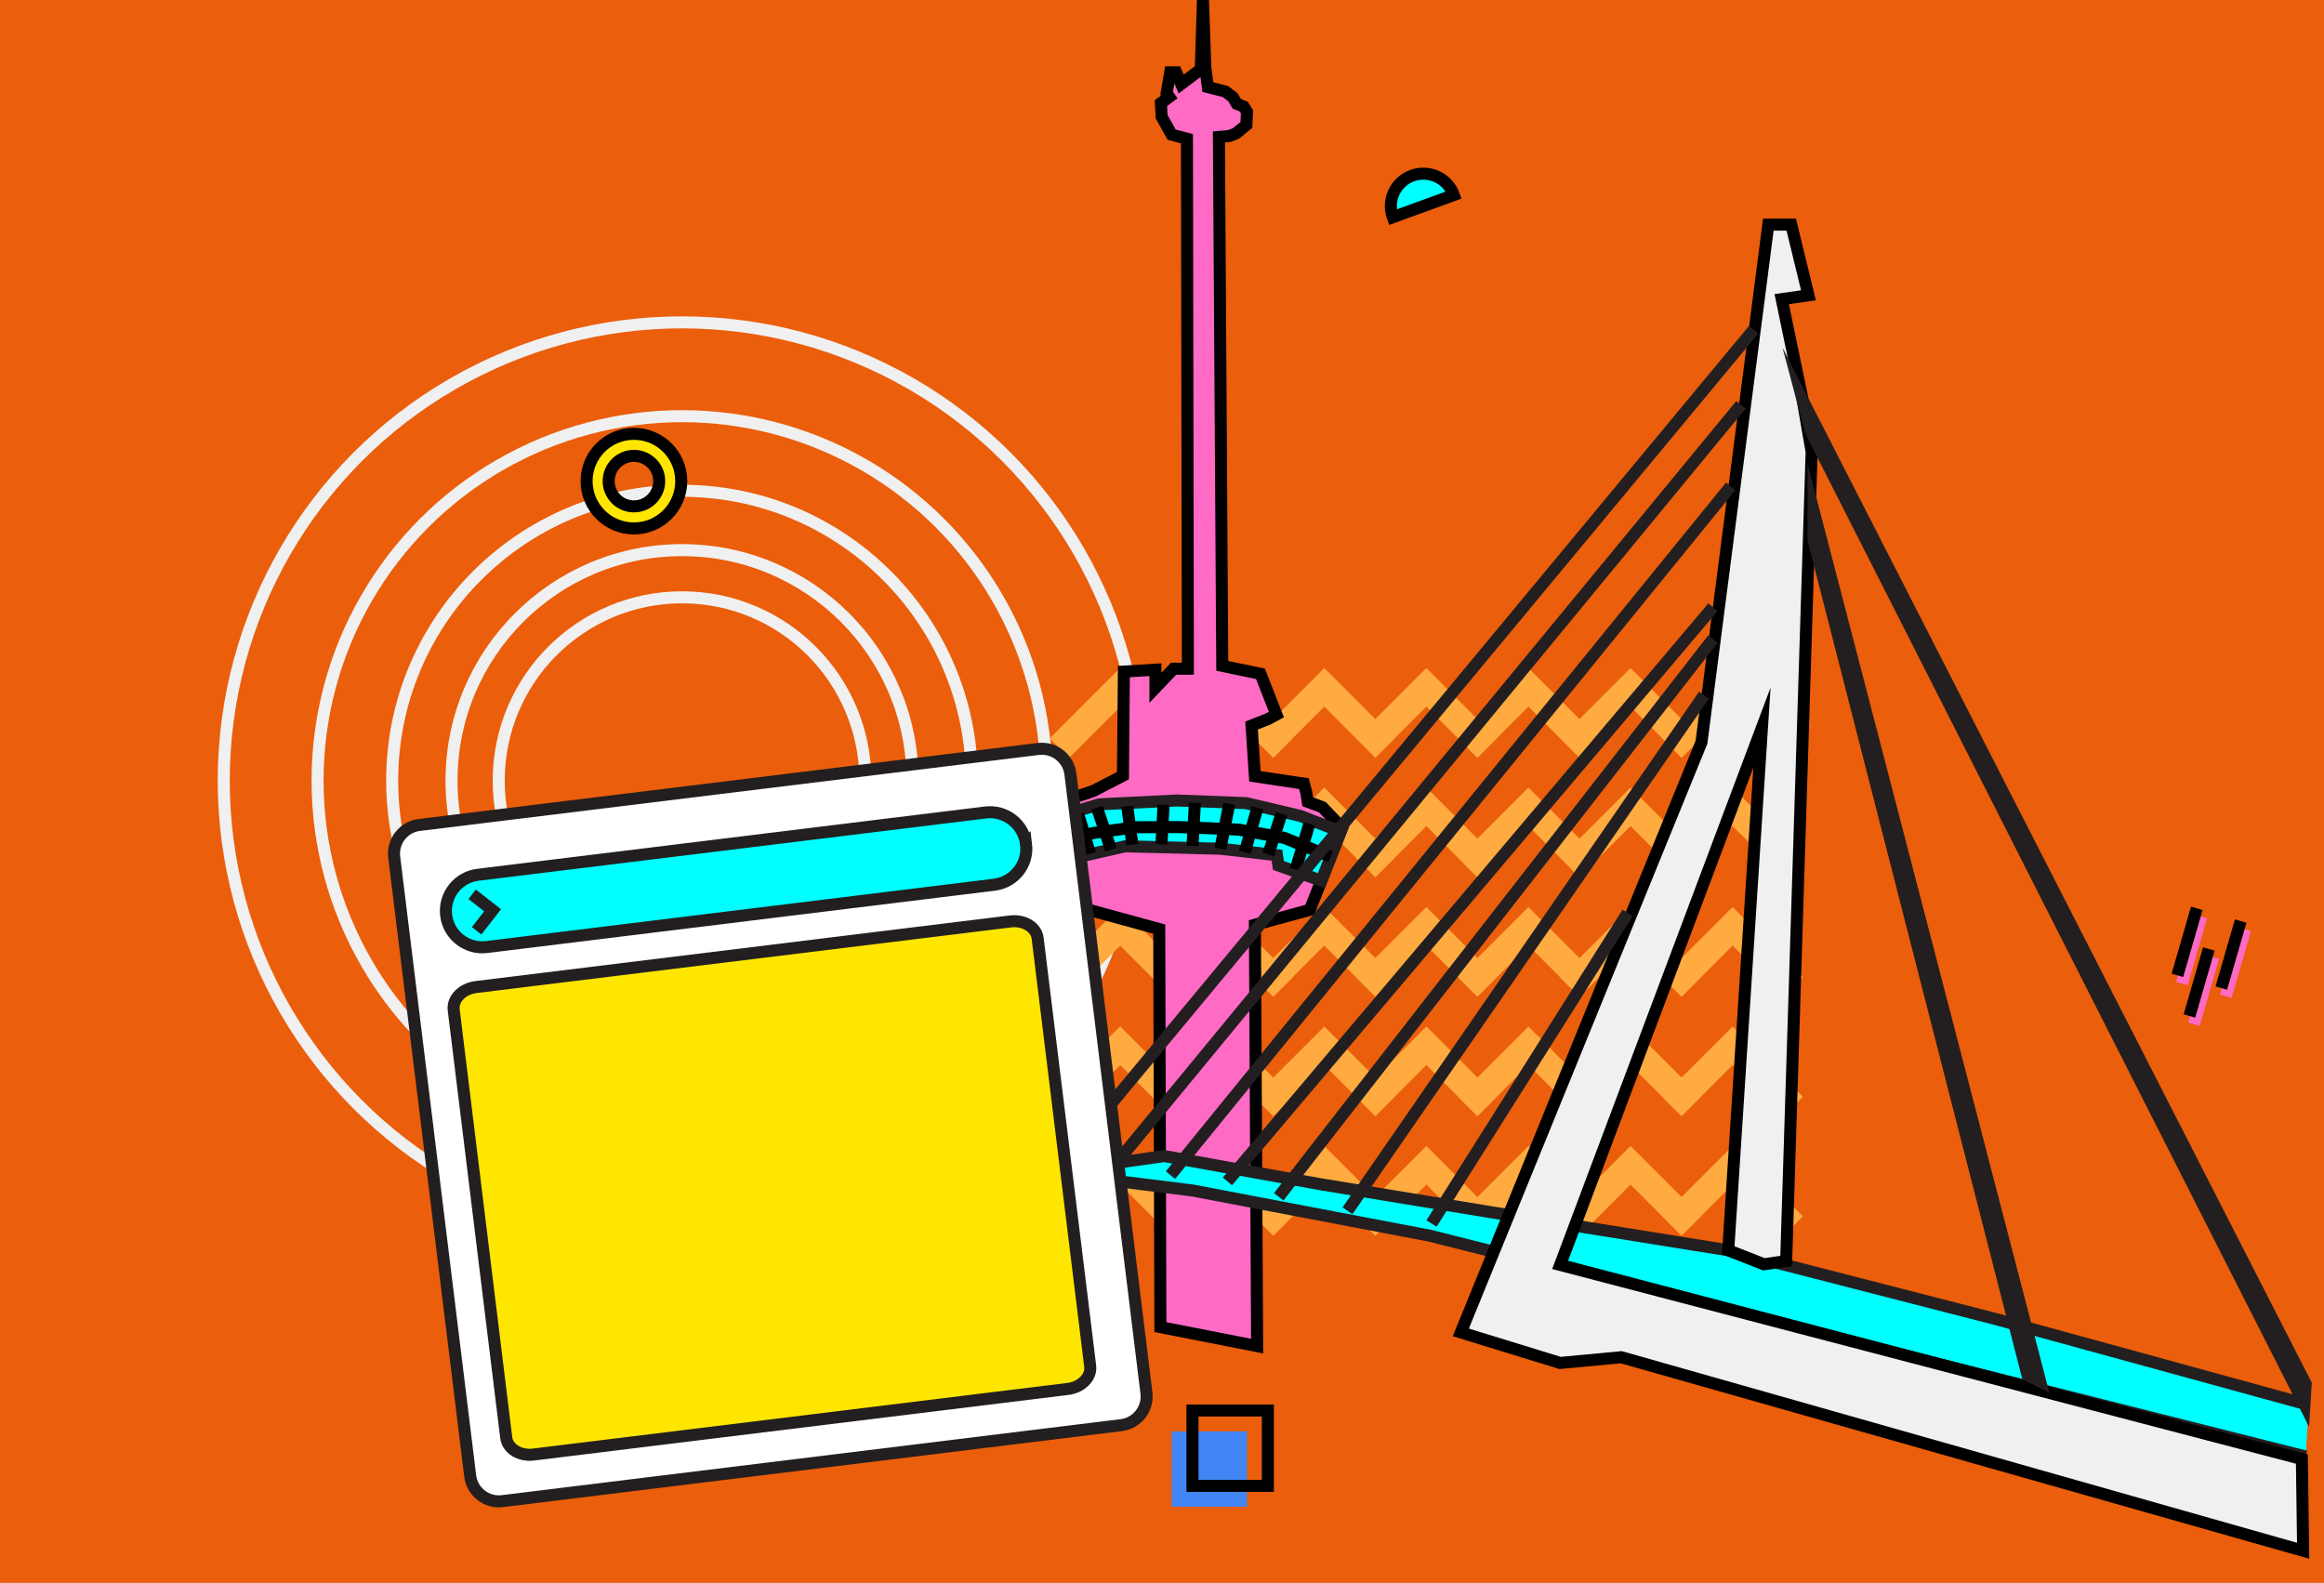 <svg xmlns="http://www.w3.org/2000/svg" viewBox="0 0 966 658" xml:space="preserve"><path fill="#EB5E0B" d="M0 0h966v658H0z"/><g fill="none" stroke="#F0F0F0" stroke-width="5" stroke-miterlimit="10"><circle cx="283.5" cy="324.5" r="190.5"/><circle cx="283.5" cy="324.5" r="151.5"/><circle cx="283.5" cy="324.5" r="120.484"/><circle cx="283.5" cy="324.5" r="95.818"/><circle cx="283.5" cy="324.5" r="76.202"/></g><g fill="#FFAB40"><path d="m436.377 306.94 29.227-29.228 8.013 8.014-29.227 29.227z"/><path d="m494.837 306.938-21.214-21.213-8.014-8.014-8.013 8.014-21.214 21.213 8.014 8.014 21.213-21.214 21.214 21.214z"/><path d="m537.265 306.938-21.214-21.213-8.014-8.014-8.014 8.014-21.213 21.213 8.013 8.014 21.214-21.214 21.214 21.214z"/><path d="m579.692 306.938-21.213-21.213-8.014-8.014-8.014 8.014-21.214 21.213 8.014 8.014 21.214-21.214 21.214 21.214z"/><path d="m622.12 306.938-21.214-21.213-8.013-8.014-8.014 8.014-21.214 21.213 8.014 8.014 21.214-21.214 21.213 21.214z"/><path d="m664.548 306.938-21.214-21.213-8.014-8.014-8.013 8.014-21.214 21.213 8.013 8.014 21.214-21.214 21.214 21.214z"/><path d="m706.976 306.938-21.214-21.213-8.014-8.014-8.014 8.014-21.213 21.213 8.013 8.014 21.214-21.214 21.214 21.214z"/><path d="m749.403 306.938-21.214-21.213-8.013-8.014-8.014 8.014-21.214 21.213 8.014 8.014 21.214-21.214 21.214 21.214zM436.376 356.607l29.228-29.227 8.013 8.014-29.227 29.227z"/><path d="m494.837 356.606-21.214-21.213-8.014-8.014-8.013 8.014-21.214 21.213 8.014 8.014 21.213-21.214 21.214 21.214z"/><path d="m537.265 356.606-21.214-21.213-8.014-8.014-8.014 8.014-21.213 21.213 8.013 8.014 21.214-21.214 21.214 21.214z"/><path d="m579.692 356.606-21.213-21.213-8.014-8.014-8.014 8.014-21.214 21.213 8.014 8.014 21.214-21.214 21.214 21.214z"/><path d="m622.12 356.606-21.214-21.213-8.013-8.014-8.014 8.014-21.214 21.213 8.014 8.014 21.214-21.214 21.213 21.214z"/><path d="m664.548 356.606-21.214-21.213-8.014-8.014-8.013 8.014-21.214 21.213 8.013 8.014 21.214-21.214 21.214 21.214z"/><path d="m706.976 356.606-21.214-21.213-8.014-8.014-8.014 8.014-21.213 21.213 8.013 8.014 21.214-21.214 21.214 21.214z"/><path d="m749.403 356.606-21.214-21.213-8.013-8.014-8.014 8.014-21.214 21.213 8.014 8.014 21.214-21.214 21.214 21.214zM436.376 406.275l29.227-29.227 8.014 8.013-29.227 29.228z"/><path d="m494.837 406.274-21.214-21.213-8.014-8.014-8.013 8.014-21.214 21.213 8.014 8.014 21.213-21.214 21.214 21.214z"/><path d="m537.265 406.274-21.214-21.213-8.014-8.014-8.014 8.014-21.213 21.213 8.013 8.014 21.214-21.214 21.214 21.214z"/><path d="m579.692 406.274-21.213-21.213-8.014-8.014-8.014 8.014-21.214 21.213 8.014 8.014 21.214-21.214 21.214 21.214z"/><path d="m622.12 406.274-21.214-21.213-8.013-8.014-8.014 8.014-21.214 21.213 8.014 8.014 21.214-21.214 21.213 21.214z"/><path d="m664.548 406.274-21.214-21.213-8.014-8.014-8.013 8.014-21.214 21.213 8.013 8.014 21.214-21.214 21.214 21.214z"/><path d="m706.976 406.274-21.214-21.213-8.014-8.014-8.014 8.014-21.213 21.213 8.013 8.014 21.214-21.214 21.214 21.214z"/><path d="m749.403 406.274-21.214-21.213-8.013-8.014-8.014 8.014-21.214 21.213 8.014 8.014 21.214-21.214 21.214 21.214zM436.376 455.943l29.227-29.227 8.013 8.013-29.227 29.227z"/><path d="m494.837 455.942-21.214-21.213-8.014-8.014-8.013 8.014-21.214 21.213 8.014 8.014 21.213-21.214 21.214 21.214z"/><path d="m537.265 455.942-21.214-21.213-8.014-8.014-8.014 8.014-21.213 21.213 8.013 8.014 21.214-21.214 21.214 21.214z"/><path d="m579.692 455.942-21.213-21.213-8.014-8.014-8.014 8.014-21.214 21.213 8.014 8.014 21.214-21.214 21.214 21.214z"/><path d="m622.12 455.942-21.214-21.213-8.013-8.014-8.014 8.014-21.214 21.213 8.014 8.014 21.214-21.214 21.213 21.214z"/><path d="m664.548 455.942-21.214-21.213-8.014-8.014-8.013 8.014-21.214 21.213 8.013 8.014 21.214-21.214 21.214 21.214z"/><path d="m706.976 455.942-21.214-21.213-8.014-8.014-8.014 8.014-21.213 21.213 8.013 8.014 21.214-21.214 21.214 21.214z"/><path d="m749.403 455.942-21.214-21.213-8.013-8.014-8.014 8.014-21.214 21.213 8.014 8.014 21.214-21.214 21.214 21.214zM436.375 505.61l29.228-29.227 8.013 8.014-29.227 29.227z"/><path d="m494.837 505.61-21.214-21.214-8.014-8.013-8.013 8.013-21.214 21.214 8.014 8.014 21.213-21.214 21.214 21.214z"/><path d="m537.265 505.61-21.214-21.214-8.014-8.013-8.014 8.013-21.213 21.214 8.013 8.014 21.214-21.214 21.214 21.214z"/><path d="m579.692 505.61-21.213-21.214-8.014-8.013-8.014 8.013-21.214 21.214 8.014 8.014 21.214-21.214 21.214 21.214z"/><path d="m622.12 505.61-21.214-21.214-8.013-8.013-8.014 8.013-21.214 21.214 8.014 8.014 21.214-21.214 21.213 21.214z"/><path d="m664.548 505.61-21.214-21.214-8.014-8.013-8.013 8.013-21.214 21.214 8.013 8.014 21.214-21.214 21.214 21.214z"/><path d="m706.976 505.61-21.214-21.214-8.014-8.013-8.014 8.013-21.213 21.214 8.013 8.014 21.214-21.214 21.214 21.214z"/><path d="m749.403 505.61-21.214-21.214-8.013-8.013-8.014 8.013-21.214 21.214 8.014 8.014 21.214-21.214 21.214 21.214z"/></g><path fill="#FFE600" stroke="#000" stroke-width="5" stroke-miterlimit="10" d="M274 200c0-5.8-4.7-10.5-10.5-10.5S253 194.2 253 200s4.7 10.5 10.5 10.5S274 205.8 274 200zm-10.5-19.67c10.86 0 19.67 8.81 19.67 19.67s-8.81 19.67-19.67 19.67-19.67-8.81-19.67-19.67 8.81-19.67 19.67-19.67z"/><path fill="#0FF" stroke="#000" stroke-width="5" stroke-miterlimit="10" d="M587 73c-7.007 2.55-10.62 10.295-8.071 17.301l25.372-9.229C601.752 74.064 594.006 70.451 587 73z"/><g fill="none" stroke-width="5" stroke-miterlimit="10"><path stroke="#FF6AC4" d="m915 381-8.067 27.855M919.998 397.891l-8.066 27.855M933.25 386.285l-8.067 27.856"/><path stroke="#000" d="m913.123 377.594-8.067 27.855M918.122 394.484l-8.067 27.856M931.373 382.879l-8.066 27.855"/></g><path fill="#4285F4" d="M486.999 594.998h31.333v31.333h-31.333z"/><path fill="none" stroke="#000" stroke-width="5" stroke-miterlimit="10" d="M495.665 586.332h31.333v31.333h-31.333z"/><g stroke-width="5" stroke-miterlimit="10"><path fill="#FF6AC4" stroke="#000" d="m482.326 551.67-.472-165.455-44.461-12.171-11.116-28.185 3.573-8.733 24.612-8.336 12.307-6.352.396-43.27 13.101-.793v7.542l7.542-7.939h5.954l-.397-220.318-6.351-1.687-4.168-7.444-.298-5.656 3.473-2.581-1.091-1.588 1.488-8.634h2.481l2.084 4.863 8.138-6.153.894-28.78.992 28.085 1.042 8.089 7.344 1.885 3.126 2.432 1.587 2.679 2.879 1.142 1.339 2.183-.248 5.458-4.416 3.573-2.778 1.042-4.218.347 1.389 219.872 15.879 3.308 6.617 16.937-3.442 1.853-6.879 2.713 1.389 21.105 20.378 3.044.992 3.771.596 3.771 6.086 2.25 8.205 8.601-13.432 34.073-22.825 6.219.926 175.129z"/><path fill="#0FF" stroke="#231F20" d="m430.049 342.386 26.894-8.038 32.155-1.588 28.88 1.091 22.329 5.26 16.97 6.55-8.039 20.444-17.863-6.352-.596-4.267-23.52-2.679-39.696-.993-19.551 4.466-14.787 7.145-6.65-16.672z"/><path fill="none" stroke="#000" d="m437.062 341.162 6.549 17.004M448.177 338.516l4.962 16.408M455.984 335.737l5.823 17.467M468.555 335.142l2.117 15.944M483.64 334.546l-.861 16.408M496.674 333.752l-.992 17.93M510.965 334.149l-3.706 18.658M522.675 335.803l-5.293 18.526M532.665 338.317l-5.491 16.871M544.243 342.485l-5.689 18.989M553.043 356.049l-19.187-7.741-18.921-3.441-12.572-.596-12.769-.462-17.798.066-17.201 2.381-11.248 2.779-12.703 6.418"/><g><path fill="#0FF" stroke="#231F20" d="m958.391 605.467-363.987-91.781-98.881-18.84-59.81-7.408 48.166-6.883 64.573 11.646 70.926 11.643 98.978 15.879 111.151 28.582 130.206 35.726"/><path fill="#F0F0F0" stroke="#000" d="m957.33 644.639-283.435-80.455-25.407 2.38-41.284-12.701L707.24 308.535l27.788-215.158h9.528l7.145 29.376-11.115 1.588 8.733 42.079 3.705 21.436-10.586 336.365-9.262 1.324-14.82-5.822 14.026-217.276-83.893 223.362 308.313 80.718z"/><path fill="#FFE600" stroke="#231F20" d="m842.739 571.594-88.921-347.217v-12.173l94.214 362.036zM957.86 583.768l-205.1-404.38-3.441-12.968 209.072 408.879z"/><path fill="none" stroke="#231F20" d="m728.941 137.044-284.23 342.454M723.648 168.272 466.412 480.555M486.525 488.494l232.889-286.347M510.192 491.096 712.004 252.43M531.516 497.492l180.488-231.829M560.097 503.314l148.202-214.363M595.03 508.607l81.512-129.147"/></g><g stroke="#231F20"><path fill="#FFF" d="M476.528 579.047c.808 6.578-3.869 12.565-10.448 13.373l-257.261 31.588c-6.578.808-12.565-3.87-13.373-10.448l-31.588-257.261c-.808-6.578 3.87-12.565 10.448-13.373l257.261-31.588c6.578-.808 12.565 3.87 13.373 10.448l31.588 257.261z"/><path fill="#0FF" d="M426.503 350.904c1.019 8.292-4.878 15.839-13.169 16.857l-211.021 25.911c-8.292 1.018-15.838-4.878-16.856-13.17-1.018-8.292 4.878-15.839 13.17-16.857l211.021-25.91c8.29-1.018 15.837 4.878 16.855 13.169z"/><path fill="#FFE600" d="M453.144 567.87c.559 4.548-3.593 8.801-9.273 9.498l-222.146 27.276c-5.681.697-10.738-2.424-11.296-6.973l-21.84-177.869c-.559-4.549 3.593-8.801 9.274-9.498l222.146-27.276c5.681-.698 10.737 2.424 11.296 6.972l21.839 177.87z"/><path fill="none" stroke-linecap="square" d="m199.645 384.95 5.115-6.548-6.547-5.115"/></g></g></svg>